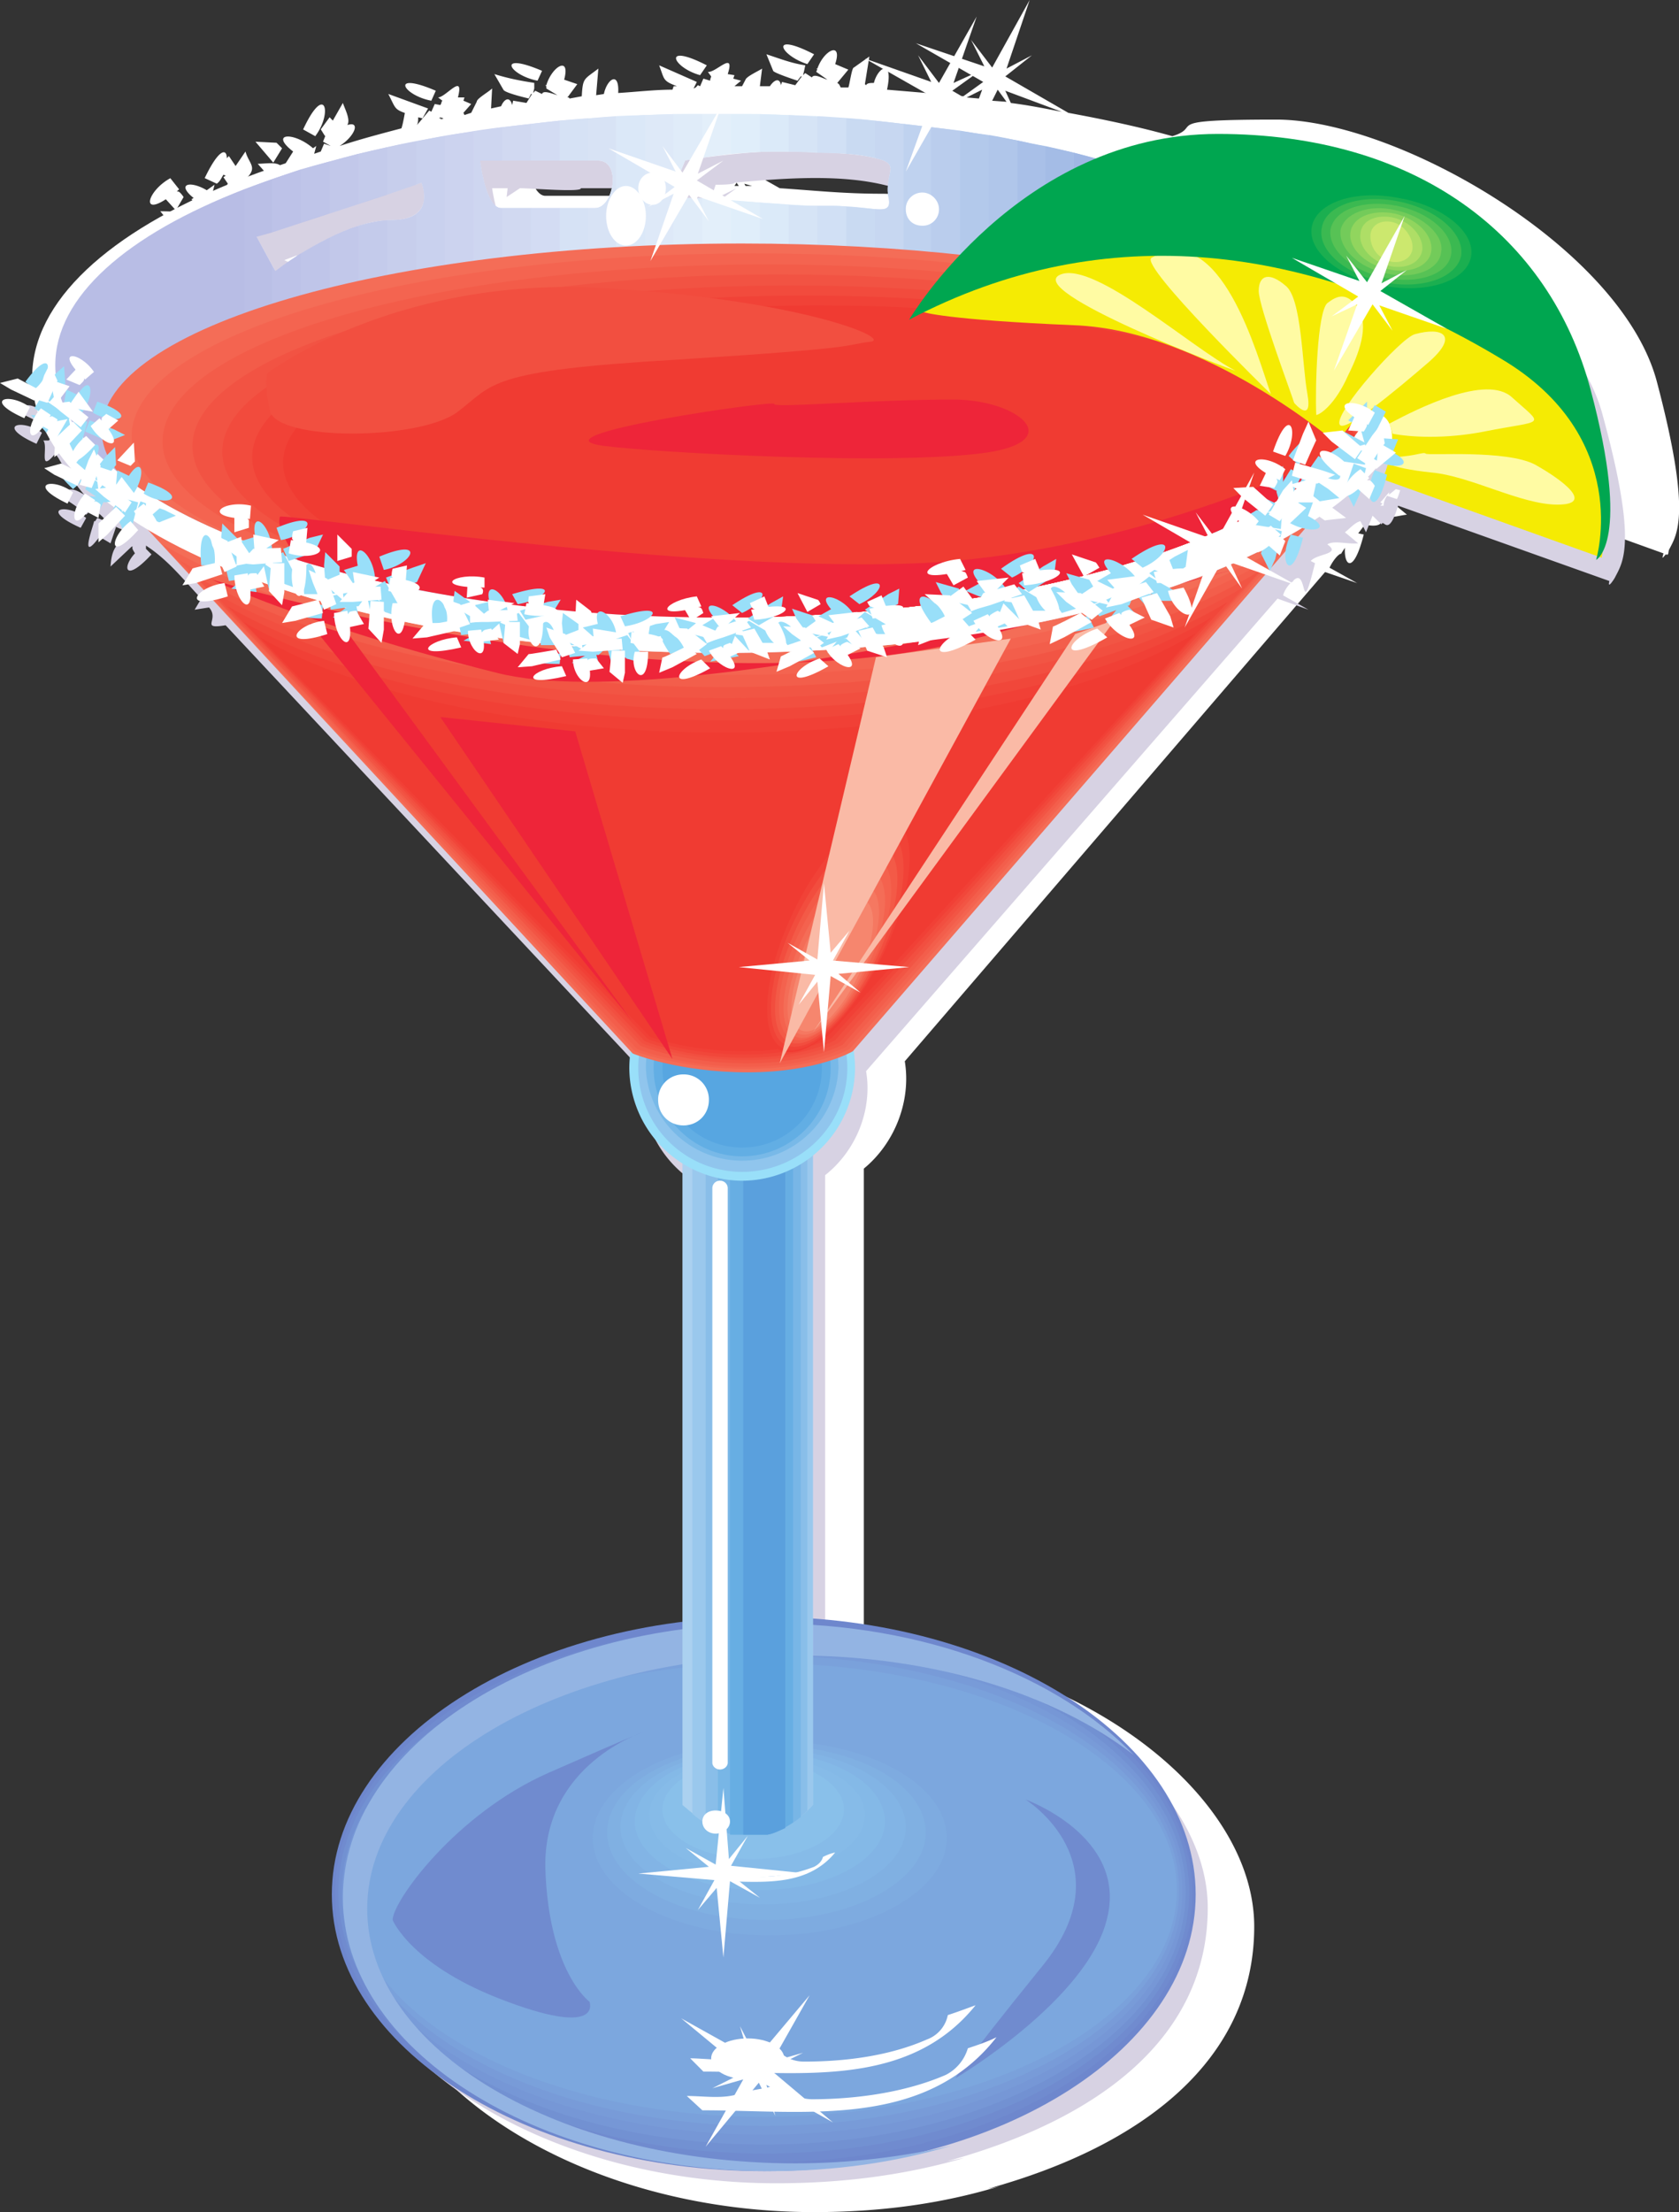 <svg xmlns="http://www.w3.org/2000/svg" width="37.969" height="50"><rect width="100%" height="100%" fill="#333333" stroke="none"/><defs><clipPath id="a"><path d="M0 0h37.969v50H0Zm0 0"/></clipPath></defs><g clip-path="url(#a)"><path fill="#fff" d="M19.535 37.145c4.953.375 8.828 3.425 8.828 6.402 0 3-2.5 4.953-6.027 5.926.125-.024.25-.047.398-.098-1.425.45-2.875.625-4.324.625-5.504 0-9.98-3.102-9.98-6.453 0-3.352 3.476-5.754 8.101-6.328v-10.63a2.621 2.621 0 0 1-1.199-2.577l-9.656-10.48c-.45.1-.45-.075-.223-.227l-.152-.172-.324.047.152-.25c-.402-.45-.777-.899-1.277-1.25l-.024.078.149.148c-.625.676-.676.301-.375-.05-.051-.051-.102-.098-.075-.149l-.5.473c.024-.422 0-.399.301-.672l.074-.153-.152-.097c-.047.023-.047.023-.074 0l-.149.375-.25-.153c-.351.477-.402.028-.101-.351l-.024-.024h.024l.05-.05.274.074c-.098-.047-.297-.125-.223-.223l-.152-.05v-.075l-.074.098-.102.078a3.07 3.07 0 0 0-.672-.477c.348-.101.348-.148.649 0-.102-.125-.2-.25-.301-.375l-.098.102c0-.277-.078-.328-.203-.578L1.75 9.53c-.398.5-.148-.176-.273-.3h.125c0-.028.023-.051.05-.075-.027-.05-.05-.05-.101-.101.05-.075.023-.102.023-.176l-.023.027-.774-.402c.325-.098.325-.149.625 0l-.05-.05c.05-.075.125-.15.175-.2.047-1.324 1.075-2.375 2.075-3.078l-.051-.024c.101-.05.176-.05.277-.125l-.203-.25c.102 0 .426 0 .477.051l.05-.125.075.074.152-.226-.05-.047.05-.027c-.402-.325-.078-.399.297-.176l.176-.125-.051.203.05.047c.075-.024.102-.074.176-.125l.024.027.078-.027-.05-.024.073-.125-.101-.148.05-.027c-.023-.024-.05-.024-.05-.024-.047.074-.074.149-.149.2l-.273-.126c.324-.675.5-.675.5-.449l.047-.05.152.226.223-.328c.078.277.277.351.027.601l-.05.075c.148-.075.324-.125.476-.2l-.176-.199c.176 0 .426-.05.524.05l.125-.026-.024-.024.176-.277c-.55-.426.023-.45.45-.074l.073-.051-.047.176.149-.051.074-.176.152.05-.175-.097.05-.125c-.027-.027-.05-.078-.101-.152l.2-.274.073.075.227-.399c.05.149.176.375.101.5.301-.101.176.25-.175.473.449-.149.925-.274 1.398-.399.027-.074.05-.199.078-.351l.074.027c-.324-.101-.277-.125-.449-.453l.899.328-.125.223-.098-.024c0 .051 0 .125-.027.176l.277-.328.047.027.078-.175.125.023c.023-.023.023-.074.047-.098l-.098-.074c.176 0 .598-.578.45 0h.148l-.024.074.176.075-.176.199.024.05.152-.05.125-.25c0-.074.274-.223.348-.301l-.024.453.227-.05c.074-.176.2-.227.25-.028l.023-.098.301.051.125-.203h-.023l-.051.102s-.55-.125-.574-.2l-.203-.351c.328.101.578.148.902.199V2l-.027.102.05-.051.153.074c.023-.098.25 0 .347.027L12.355 2v-.05l-.023-.024h.023c.125-.426.551-.676.403-.125l.297.101-.223.301c.05 0 .023 0 .05.024l.274-.051c.024-.426.051-.375.375-.625l-.05.601.175-.027c.074-.348.352-.523.324-.023.403-.024.829-.075 1.227-.075l.027-.078h.075c-.329-.125-.278-.148-.403-.472l.852.375-.074.148.05-.023.047-.051.051.023.074-.172.153.047c0-.047.023-.074.023-.097l-.074-.102c.176.027.625-.5.449.05l.152.024-.027.078.176.047-.149.125h.172l.078-.148c.024-.074.301-.2.375-.25l-.05.398h.226c.098-.148.223-.199.25-.023l.024-.074.3.074.149-.2h-.024l-.074.098s-.527-.172-.55-.222l-.153-.375c.3.097.55.199.879.25l-.027.125-.024.097.05-.047.15.098c.05-.098.25.027.35.05l-.25-.175s0-.023.024-.05l-.023-.024h.023c.149-.426.575-.625.403-.102l.297.125-.25.301c.05.027.05.05.078.102h.172c.027-.051.078-.45.125-.45l.351-.25-.101.625.027.024c.023-.051.098-.051.176-.051.097-.375.449-.55.297.152.601.051 1.175.098 1.726.149l.45-.324L20.71.977l1.55.523-.3-.598.477.625L23.285 0l-.523 1.55.574-.3-.602.477 1.426.824c.828.152 1.63.324 2.352.527.726-.226-.375-.375 2.351-.375 2.727 0 7.805 2.899 8.606 5.926.8 3.027.449 3.453.273 3.8-.023.079 0 .126-.074.102-.098.125-.074.074-.05-.023l-4.876-1.754c-.176.55-.328.578-.375.375l-.027.05-.2-.175-.124.379-.149-.278c-.125.051-.25.2-.351.278l.3.25c-.226.023-.425.125-.601-.051l-.098.074c.25.176.047.274-.25.2l-.152.199.125.027c-.227.898-.45.723-.426.3l-.098.15.024-.024c-.102.023-.227.222-.274.324l.625.348-.726-.25-9.504 11.058c.148.899-.227 1.852-.926 2.426zm13.258-26.766c-.027 0-.078-.024-.102-.024l-.175.149.027-.074c-.078.074-.152.152-.227.226l.051.051-.05.047h.074a.806.806 0 0 1 .101-.223l.223.074c.027-.074.05-.125.078-.226zm-30.14.375v-.024l-.028-.023v.023zm-1.329-1.45.125-.25c-.472-.35-1.097-.199-.125.25zm1 1.977.125-.25c-.472-.351-1.097-.199-.125.25zm7.633-8.578.074-.027-.074-.024-.027.024h.05zm11.902-.5.278.024.074-.2zm.578.074.325.024-.2-.274Zm.422.051c.38.047.778.125 1.153.2l-1.278-.477Zm-6.375 1.223.047.078.176-.328c-.2.027-.148.027-.223.25zm.95-.348c0 .047-.352.047-.45.047l-.125.379.602-.3-.629.472.8.453c.727.047 1.427.125 2.302.125.851 0 1.425.297 1.328-.227-.078-.55.3-.726-.278-.875-.722-.199-1.648-.152-2.398-.152-.328 0-.75.027-1.152.078zm-.426 1-.176-.05.027.05zm-.301 0-.05-.074-.048.074zm-.723-2.726c-1.027-.528-.777.05-.152.222Zm2.426-.25c-1.027-.528-.777.023-.152.222Zm-4.527 2.101c.05.098-.074.172-.477 0h-.926l-.324.2.024-.2h-.348s.148 1.098.5 1.098h2.148c.454 0 .63-1.098.102-1.098zM9.855 2.051c-1.05-.45-.75.101-.101.226zm2.403-.45c-1.051-.449-.75.098-.102.223zm-4.93 3.301-.3.102.124.074c-.097.176-.199.3-.273.375l.25.426S8.656 4.727 9.78 4.727c1.098 0 .723-.875.723-.875L7.578 4.8c.074.152-.05.176-.25.101zm-.473-1.976.274.152c.398-.527.226-1.226-.274-.152Zm-.101 2.176h-.05v.05zm-.5-1.875-.477-.024.403.473.199-.324-.125-.125ZM4.027 4.328H4l.05-.05-.198-.25c-.5.273-.676.85-.102.476l.227.25.175-.3c-.05-.075-.101-.126-.125-.126zm26.586 7.652-.074.028zm-.547.852h-.027.027"/></g><path fill="#d7d2e3" d="M18.66 36.945c4.852.348 8.652 3.301 8.652 6.176 0 2.902-2.425 4.777-5.902 5.73l.403-.078c-1.38.403-2.801.575-4.254.575-5.403 0-9.782-2.973-9.782-6.227 0-3.226 3.43-5.55 7.957-6.101V26.738c-.851-.523-1.328-1.527-1.175-2.5L5.102 14.133c-.598.097-.125-.125-.375-.403l-.325.051.149-.25c-.399-.426-.75-.875-1.25-1.199v.074l.125.125c-.598.649-.676.301-.375-.023-.024-.051-.074-.102-.051-.153h-.023l-.477.45c.027-.45.152-.45.352-.774-.075-.074-.149-.074-.227-.125l-.125.375-.25-.148c-.5.672-.098-.352-.125-.352h.027l.047-.074.25.098c-.148-.125-.199-.223-.347-.274v-.05l-.153.152c-.222-.203-.398-.301-.672-.477.325-.101.325-.152.625.024a3.3 3.3 0 0 1-.277-.375l-.098.101c0-.25-.078-.324-.203-.55l-.074-.102c-.398.476-.148-.172-.273-.297h.125l.046-.05c-.046-.126-.046-.153-.074-.302l-.023.024-.75-.375c.3-.098.324-.149.601 0l-.05-.05c.05-.075.125-.15.171-.2.278-7.578 20.915-5.977 24.516-4.977.676-.226-.402-.375 2.273-.375 2.676 0 7.657 2.801 8.43 5.727.801 2.926.453 3.328.278 3.676-.028.05-.176.277-.125.078l-4.778-1.703c-.226.75-.328.277-.375.425l-.203-.199-.148.375-.125-.25c-.125.024-.25.176-.352.25l.3.25c-.25.024-.55-.074-.698.024.324.226-.227.203-.375.375l.097.05c-.347 1.403-.148.028-.5.403h.028c-.102.023-.227.222-.25.324l.574.324-.7-.25-9.304 10.68c.148.875-.227 1.8-.926 2.351zm13.004-25.863-.098-.027-.152.125v-.051c-.074.078-.125.152-.2.226l.052.028-.051.047h.074c0-.075.027-.149.078-.223l.223.074c.027-.05.05-.125.074-.199zm-29.539.348v-.024zm-1.3-1.399.124-.25c-.449-.328-1.074-.176-.125.25Zm1 1.899.124-.223c-.472-.352-1.074-.2-.125.223Zm13.859-7.477.05.074.172-.3c-.199.027-.148.027-.222.226Zm.925-.324c0 .047-.351.047-.425.047l-.125.375.597-.297-.625.45c1.004.573 1.88.573 3.028.573.851 0 1.425.274 1.328-.226-.102-.524.273-.723-.301-.848-1.05-.277-2.352-.176-3.477-.074Zm-.402.973-.176-.051.028.05Zm-.3-.024-.048-.05-.05.05Zm-2.774-.824c.047.098-1.153 0-1.375 0l-.301.2.023-.2h-.351s.152 1.074.476 1.074h2.125c.426 0 .602-1.074.102-1.074zm-6.43 1.523-.273.102.097.047c-.097.176-.175.3-.25.379l.227.422S8.03 5.602 9.105 5.602c1.102 0 .7-.848.7-.848-.551.2-2.778 1.148-3.102 1.023Zm-.55.176-.051.05Zm23.386 6.652-.074.028.074-.028"/><path fill="#6e87cd" d="M17.285 49.074c5.375 0 9.754-2.8 9.754-6.254 0-3.449-4.379-6.277-9.754-6.277-5.379 0-9.781 2.828-9.781 6.277 0 3.453 4.402 6.254 9.781 6.254"/><path fill="#708bcf" d="M17.285 36.719c5.352 0 9.68 2.726 9.68 6.078 0 3.351-4.328 6.078-9.68 6.078-5.355 0-9.707-2.727-9.707-6.078 0-3.352 4.352-6.078 9.707-6.078"/><path fill="#7291d2" d="M17.285 36.895c5.324 0 9.606 2.625 9.606 5.875 0 3.253-4.282 5.906-9.606 5.906-5.328 0-9.633-2.653-9.633-5.906 0-3.25 4.305-5.875 9.633-5.875"/><path fill="#7697d6" d="M17.285 37.07c5.278 0 9.527 2.551 9.527 5.7 0 3.152-4.25 5.703-9.527 5.703-5.277 0-9.555-2.551-9.555-5.703 0-3.149 4.278-5.7 9.555-5.7"/><path fill="#789bd8" d="M17.285 37.242c5.227 0 9.453 2.453 9.453 5.504 0 3.05-4.226 5.504-9.453 5.504-5.254 0-9.48-2.453-9.48-5.504 0-3.05 4.226-5.504 9.48-5.504"/><path fill="#7aa1db" d="M17.285 37.418c5.2 0 9.38 2.375 9.38 5.305 0 2.949-4.18 5.328-9.38 5.328-5.203 0-9.406-2.38-9.406-5.328 0-2.93 4.203-5.305 9.406-5.305"/><path fill="#7ca7de" d="M17.285 47.848c5.153 0 9.328-2.301 9.328-5.125 0-2.828-4.175-5.13-9.328-5.13-5.152 0-9.355 2.302-9.355 5.13 0 2.824 4.203 5.125 9.355 5.125"/><path fill="#708bcf" d="M23.188 40.672s2.3 1.426.375 3.777c-1.903 2.348-1.954 2.524-1.954 2.524s3.004-1.774 3.43-3.625c.45-1.852-1.852-2.676-1.852-2.676"/><path fill="#7ca7de" d="M17.484 44.074c2.403 0 4.375-1.078 4.375-2.402 0-1.328-1.972-2.402-4.375-2.402-2.425 0-4.402 1.074-4.402 2.402 0 1.324 1.977 2.402 4.402 2.402"/><path fill="#7eabe0" d="M17.41 39.344c2.2 0 4 .976 4 2.203 0 1.2-1.8 2.2-4 2.2-2.226 0-4.004-1-4.004-2.2 0-1.227 1.778-2.203 4.004-2.203"/><path fill="#80b0e2" d="M17.332 39.445c2.004 0 3.602.875 3.602 1.977 0 1.074-1.598 1.976-3.602 1.976-2 0-3.602-.902-3.602-1.976 0-1.102 1.602-1.977 3.602-1.977"/><path fill="#82b4e5" d="M17.258 39.52c1.777 0 3.226.8 3.226 1.777 0 .973-1.449 1.75-3.226 1.75-1.774 0-3.227-.777-3.227-1.75 0-.977 1.453-1.777 3.227-1.777"/><path fill="#84b9e7" d="M17.184 39.594c1.574 0 2.828.699 2.828 1.578 0 .848-1.254 1.55-2.828 1.55-1.551 0-2.829-.702-2.829-1.55 0-.879 1.278-1.578 2.829-1.578"/><path fill="#86bbe8" d="M17.11 39.695c1.35 0 2.449.598 2.449 1.325 0 .75-1.098 1.351-2.45 1.351-1.351 0-2.425-.601-2.425-1.351 0-.727 1.074-1.325 2.425-1.325"/><path fill="#89c0ea" d="M17.035 42.02c1.149 0 2.05-.5 2.05-1.125 0-.602-.901-1.125-2.05-1.125-1.129 0-2.055.523-2.055 1.125 0 .625.926 1.125 2.055 1.125"/><path fill="#93b4e3" d="M17.41 36.695c3.5 0 6.528 1.2 8.227 2.973-1.774-1.375-4.528-2.25-7.653-2.25-5.351 0-9.68 2.55-9.68 5.727 0 3.18 4.329 5.753 9.68 5.753 1.25 0 2.426-.148 3.528-.398-1.25.375-2.625.574-4.102.574-5.328 0-9.656-2.777-9.656-6.18 0-3.425 4.328-6.199 9.656-6.199"/><path fill="#abd1f0" d="M16.559 41.469h.8c.352-.098.7-.324 1.024-.672V25.563h-2.95v15.234c.399.348.75.574 1.126.672"/><path fill="#9ac8ed" d="M15.656 25.563h2.727v15.234c-.324.348-.672.574-1.024.672h-.8a2.243 2.243 0 0 1-.903-.473V25.562"/><path fill="#89bee9" d="M15.957 25.563h2.3v15.359c-.273.273-.573.473-.898.547h-.8a2.057 2.057 0 0 1-.602-.274V25.562"/><path fill="#78b6e6" d="M16.234 25.563h1.875V41.07c-.25.2-.5.325-.75.399h-.8a1.5 1.5 0 0 1-.325-.125V25.562"/><path fill="#67aee3" d="M16.508 25.563h1.426v15.632c-.2.125-.375.227-.575.274h-.851V25.562"/><path fill="#5aa0dd" d="M16.809 41.469h.55c.149-.024.274-.098.399-.149V25.562h-.95V41.47"/><path fill="#fff" d="M16.281 26.688a.17.17 0 0 1 .176.175v12.98c0 .075-.074.153-.176.153-.097 0-.172-.078-.172-.152v-12.98a.17.17 0 0 1 .172-.177"/><path fill="#99dff9" d="M16.781 26.688a2.562 2.562 0 0 0 2.555-2.551 2.562 2.562 0 0 0-2.555-2.551 2.562 2.562 0 0 0-2.55 2.55 2.562 2.562 0 0 0 2.55 2.552"/><path fill="#90c5ed" d="M16.781 21.785c1.305 0 2.38 1.05 2.38 2.352 0 1.3-1.075 2.351-2.38 2.351a2.348 2.348 0 0 1-2.347-2.351 2.348 2.348 0 0 1 2.347-2.352"/><path fill="#78b9e8" d="M16.781 21.96a2.18 2.18 0 0 1 2.18 2.177 2.179 2.179 0 0 1-4.355 0c0-1.2.976-2.176 2.175-2.176"/><path fill="#62aee4" d="M16.781 22.137c1.102 0 2.004.898 2.004 2 0 1.101-.902 2-2.004 2-1.097 0-2-.899-2-2 0-1.102.903-2 2-2"/><path fill="#57a6e1" d="M16.781 25.938a1.795 1.795 0 0 0 1.805-1.801c0-1-.8-1.801-1.805-1.801-1 0-1.8.8-1.8 1.8s.8 1.802 1.8 1.802"/><path fill="#fff" d="M15.457 25.438c.324 0 .574-.25.574-.575a.566.566 0 0 0-.574-.578.566.566 0 0 0-.574.578c0 .325.25.575.574.575"/><path fill="#f46d57" d="M14.309 23.813 3.329 11.957c2.773 1.676 7.577 2.8 13.03 2.8 5.602 0 10.504-1.175 13.254-2.925l-10.328 11.93s-.8.476-2.375.476c-1.578 0-2.601-.425-2.601-.425"/><path fill="#f46450" d="M14.355 23.762c-3.55-3.828-7.125-7.63-10.68-11.457 2.727 1.625 7.407 2.703 12.684 2.703 5.453 0 10.203-1.125 12.88-2.828-3.352 3.828-6.676 7.68-10.028 11.53 0 0-.777.45-2.3.45-1.528 0-2.556-.398-2.556-.398"/><path fill="#f35e4b" d="M14.406 23.71A4258.01 4258.01 0 0 0 4.051 12.656c2.629 1.574 7.18 2.602 12.332 2.602 5.277 0 9.879-1.074 12.48-2.727-3.25 3.703-6.476 7.43-9.726 11.13 0 0-.778.452-2.254.452-1.477 0-2.477-.402-2.477-.402"/><path fill="#f25544" d="M14.48 23.637c-3.351-3.528-6.726-7.078-10.078-10.63 2.578 1.524 6.98 2.524 11.98 2.524 5.13 0 9.606-1.05 12.134-2.648-3.176 3.574-6.305 7.152-9.457 10.73 0 0-.75.422-2.176.422-1.45 0-2.403-.398-2.403-.398"/><path fill="#f24f40" d="M14.531 23.586c-3.25-3.402-6.5-6.805-9.754-10.23 2.477 1.476 6.754 2.425 11.606 2.425 4.953 0 9.305-1.023 11.758-2.523-3.051 3.426-6.106 6.851-9.157 10.305 0 0-.726.398-2.125.398-1.402 0-2.328-.375-2.328-.375"/><path fill="#f1473a" d="M14.582 23.535c-3.152-3.273-6.3-6.55-9.43-9.828 2.403 1.398 6.528 2.324 11.23 2.324 4.802 0 9.005-.972 11.384-2.426-2.953 3.301-5.907 6.606-8.88 9.907 0 0-.675.398-2.054.398-1.348 0-2.25-.375-2.25-.375"/><path fill="#f14036" d="M14.656 23.488c-3.05-3.129-6.101-6.281-9.152-9.43 2.324 1.348 6.328 2.223 10.879 2.223 4.652 0 8.707-.922 11.008-2.324a2693.477 2693.477 0 0 1-8.582 9.504s-.676.375-1.977.375c-1.3 0-2.176-.348-2.176-.348"/><path fill="#ee2539" d="M4.8 13.105s10.532 3.153 17.36 1.301l6.828-1.824s-13.457 3.727-17.758 2.625c-4.3-1.074-6.43-2.102-6.43-2.102"/><path fill="#f03b32" d="m14.707 23.438-8.828-9.032c2.25 1.301 6.101 2.153 10.504 2.153 4.504 0 8.43-.903 10.656-2.25l-8.305 9.101s-.648.352-1.925.352c-1.25 0-2.102-.325-2.102-.325"/><path fill="#f03b32" d="M20.086 18.16c.723 0 .824 1.25.2 2.8-.602 1.575-1.7 2.825-2.427 2.825-.726 0-.824-1.25-.199-2.824.625-1.55 1.7-2.8 2.426-2.8"/><path fill="#f14237" d="M19.984 18.46c.7 0 .778 1.177.2 2.626-.575 1.45-1.598 2.652-2.274 2.652-.676 0-.75-1.203-.176-2.652.575-1.45 1.575-2.625 2.25-2.625"/><path fill="#f24d3e" d="M19.91 18.758c.625 0 .7 1.101.176 2.453-.55 1.352-1.477 2.45-2.125 2.45-.629 0-.703-1.099-.176-2.45.55-1.352 1.477-2.453 2.125-2.453"/><path fill="#f35a47" d="M19.809 19.086c.578 0 .652 1 .152 2.25s-1.352 2.25-1.953 2.25c-.574 0-.649-1-.149-2.25.477-1.25 1.352-2.25 1.95-2.25"/><path fill="#f4624e" d="M19.71 19.387c.524 0 .599.922.15 2.074-.45 1.125-1.25 2.05-1.801 2.05-.524 0-.598-.925-.149-2.05.45-1.152 1.25-2.074 1.8-2.074"/><path fill="#f46d57" d="M19.61 19.684c.476 0 .55.851.124 1.902-.398 1.023-1.125 1.875-1.601 1.875-.5 0-.547-.852-.149-1.875.399-1.05 1.125-1.902 1.625-1.902"/><path fill="#f57861" d="M19.512 20.012c.422 0 .5.75.125 1.675-.375.95-1.028 1.7-1.453 1.7-.45 0-.5-.75-.125-1.7.351-.925 1.027-1.675 1.453-1.675"/><path fill="#f6866e" d="M19.41 20.309c.399 0 .45.675.102 1.503-.328.825-.903 1.5-1.278 1.5-.398 0-.449-.675-.125-1.5.325-.828.926-1.503 1.301-1.503"/><path fill="#fff" d="M16.36 2.277c8.628 0 15.632 2.801 15.632 6.254 0 3.426-7.004 6.227-15.633 6.227S.727 11.957.727 8.53c0-3.453 7.003-6.254 15.632-6.254zM10.854 3.63s.125 1.074.477 1.074h2.125c.426 0 .602-1.074.074-1.074h-2.676zM5.801 5.352l.426.777S7.73 4.977 8.828 4.977c1.078 0 .703-.848.703-.848zm9.683-1.723c.047 0-.476.848.047.848.5 0 2.203.175 3.254.175 1.024 0 1.399.274 1.3-.226-.073-.524.302-.723-.276-.848-.575-.152-1.649-.152-2.348-.152-.703 0-2.027.203-1.977.203"/><path fill="#b8bde5" d="M5.527 4.277v7.953C2.875 11.207 1.25 9.805 1.25 8.254c0-1.55 1.625-2.953 4.277-3.977"/><path fill="#b8bde5" d="M4.879 11.957V4.551a16.98 16.98 0 0 1 1.273-.5v1.203l-.351.098.351.652v6.476a31.076 31.076 0 0 1-1.273-.523"/><path fill="#babfe6" d="M5.527 12.23V4.277c.399-.148.825-.3 1.278-.449v1.2L5.8 5.351l.426.777s.226-.176.578-.402v6.953a27.98 27.98 0 0 1-1.278-.45"/><path fill="#bdc2e8" d="M6.152 12.48V6.004l.075.125s.55-.426 1.226-.75v7.476c-.45-.097-.875-.25-1.3-.375zm0-7.226V4.05c.426-.149.852-.274 1.301-.399v1.176l-1.3.426"/><path fill="#bfc5e9" d="M6.805 12.68V5.727c.375-.223.824-.473 1.3-.625v7.93c-.453-.102-.875-.227-1.3-.352zm0-7.653V3.828c.425-.125.847-.226 1.3-.351v1.125l-1.3.425"/><path fill="#c2c8ea" d="M7.453 12.855V5.38c.426-.203.902-.375 1.3-.402v8.203c-.448-.098-.874-.2-1.3-.325zm0-8.027V3.652c.426-.125.852-.226 1.3-.324v1.074l-1.3.426"/><path fill="#c4cbeb" d="M8.105 13.031v-7.93c.25-.074.5-.124.723-.124.277 0 .453-.051.578-.125v8.48c-.453-.102-.875-.2-1.3-.3Zm0-8.43V3.478c.426-.102.848-.2 1.301-.274v.973l-1.3.426"/><path fill="#c7ceec" d="M8.754 13.18V4.977h.074c1.078 0 .703-.848.703-.848l-.777.273V3.328c.426-.101.851-.176 1.3-.25V13.43a19.557 19.557 0 0 1-1.3-.25"/><path fill="#c9d1ee" d="M9.406 13.332v-8.48c.324-.25.125-.723.125-.723l-.125.047v-.973a10.63 10.63 0 0 1 1.301-.226v10.578c-.453-.075-.875-.149-1.3-.223"/><path fill="#ccd3ef" d="M10.055 13.43V3.078c.425-.078.851-.152 1.3-.203v.754h-.5s.125 1.074.477 1.074h.023v8.93a18.999 18.999 0 0 1-1.3-.203"/><path fill="#ced6f0" d="M10.707 13.555V2.977a20.63 20.63 0 0 1 1.3-.176v.828h-1.151s.125 1.074.477 1.074h.676v9.004a157.2 157.2 0 0 1-1.301-.152"/><path fill="#d1d9f1" d="M11.355 13.633v-8.93h1.301v9.078c-.449-.05-.875-.101-1.3-.148zm0-10.004v-.754c.426-.047.852-.098 1.301-.148v.902h-1.3"/><path fill="#d3dcf3" d="M12.008 13.707V4.703h1.297v9.129a21.8 21.8 0 0 1-1.297-.125zm0-10.078V2.8c.422-.051.847-.098 1.297-.125v.953h-1.297"/><path fill="#d6e2f5" d="M12.656 13.781V4.703h.801c.426 0 .602-1.074.074-1.074h-.875v-.902c.426-.024.852-.075 1.278-.102v11.258c-.426-.028-.852-.051-1.278-.102"/><path fill="#d8e3f5" d="M13.305 13.832V4.703h.152c.426 0 .602-1.074.074-1.074h-.226v-.953c.425-.024.851-.051 1.277-.074v11.304c-.426 0-.852-.023-1.277-.074"/><path fill="#dbe8f8" d="M13.934 13.883V2.625c.421-.023.875-.023 1.3-.047V13.93c-.425 0-.879-.024-1.3-.047"/><path fill="#dee9f8" d="M14.582 13.906V2.602c.426-.024.875-.024 1.3-.024v.973c-.25.05-.425.078-.398.078.047 0-.476.848.047.848h.352v9.48c-.426-.027-.875-.027-1.301-.05"/><path fill="#e0ecf9" d="M15.234 13.93V2.578h1.297v.899c-.574.074-1.097.152-1.047.152.047 0-.476.848.047.848.176 0 .551.027 1 .05v9.43h-.273c-.352 0-.676-.027-1.024-.027"/><path fill="#e3effa" d="M15.883 13.957v-9.48c.351.027.8.074 1.3.101v9.352c-.3 0-.624.027-.925.027h-.375zm0-10.406v-.973h1.301v.848c-.426.027-.95.074-1.301.125"/><path fill="#e0eefa" d="M16.531 13.957v-9.43c.403.024.852.075 1.305.102v9.277c-.426.024-.852.024-1.305.051zm0-10.48v-.899c.453 0 .88 0 1.305.024v.824h-.375c-.254 0-.602.027-.93.05"/><path fill="#dbeaf9" d="M17.184 13.93V4.578c.449.024.902.074 1.3.074v9.23c-.425.024-.875.048-1.3.048zm0-10.504v-.848c.425.024.875.024 1.3.047v.828c-.375-.027-.726-.027-1.023-.027h-.277"/><path fill="#d6e4f6" d="M17.836 13.906V4.63c.324.023.648.023.95.023.124 0 .226 0 .35.024v9.156c-.425.05-.878.074-1.3.074zm0-10.48v-.824c.422.023.875.05 1.3.074v.8c-.425-.023-.902-.05-1.3-.05"/><path fill="#d1e0f5" d="M18.484 13.883v-9.23h.301c.45 0 .774.05 1 .074v9.054c-.426.051-.875.074-1.3.102zm0-10.43v-.828c.426.027.875.05 1.301.102v.824c-.324-.074-.824-.098-1.3-.098"/><path fill="#c9daf2" d="M19.137 13.832V4.676c.773.027 1.047.203.949-.25-.074-.524.3-.723-.277-.848a3.957 3.957 0 0 0-.672-.101v-.801c.422.027.875.074 1.297.125v10.93c-.422.05-.875.074-1.297.101"/><path fill="#c7d7f1" d="M19.785 13.781V4.727c.274.027.375-.024.3-.301-.073-.524.302-.723-.276-.848l-.024-.027v-.824l1.274.148v10.781a17.91 17.91 0 0 1-1.274.125"/><path fill="#bfd2ef" d="M20.434 13.73V2.8c.425.052.851.102 1.277.153v10.602c-.426.078-.852.125-1.277.175"/><path fill="#bacded" d="M21.059 13.656V2.875c.453.05.878.125 1.3.176v10.406c-.422.074-.847.125-1.3.2"/><path fill="#b3c9eb" d="M21.71 13.555V2.953c.45.074.876.149 1.302.223v10.156c-.426.074-.852.148-1.301.223"/><path fill="#b0c6ea" d="M22.36 13.457V3.051c.453.074.85.176 1.277.25v9.906c-.426.098-.825.176-1.278.25"/><path fill="#a9c0e8" d="M23.012 13.332V3.176c.425.101.851.176 1.273.277v9.602c-.422.101-.847.203-1.273.277"/><path fill="#a4bce6" d="M23.637 13.207V3.301c.449.101.875.199 1.3.328v9.254a21.28 21.28 0 0 1-1.3.324"/><path fill="#9fb7e4" d="M24.285 13.055V3.453c.453.125.88.223 1.305.348v8.906c-.426.125-.852.25-1.305.348"/><path fill="#9bb4e3" d="M24.938 12.883V3.629c.449.125.875.25 1.3.398v8.48c-.425.126-.851.25-1.3.376"/><path fill="#93aee0" d="M25.59 12.707V3.801c.45.152.875.3 1.3.453v8.004c-.425.148-.85.297-1.3.449"/><path fill="#8fabdf" d="M26.238 12.508v-8.48c.45.148.875.324 1.301.5v7.48c-.426.172-.852.324-1.3.5"/><path fill="#8aa8de" d="M26.89 12.258V4.254c.45.172.9.375 1.274.574v6.879c-.375.2-.824.375-1.273.55"/><path fill="#86a3db" d="M27.54 12.008v-7.48c.448.199.901.425 1.276.648v6.18c-.375.226-.828.425-1.277.652"/><path fill="#7fa0da" d="M28.164 11.707V4.828c.5.223.926.5 1.3.774v5.328c-.374.277-.8.527-1.3.777"/><path fill="#7a9dd9" d="M28.816 11.355v-6.18c.524.302.95.602 1.297.954v4.277a7.013 7.013 0 0 1-1.297.95"/><path fill="#7599d7" d="M29.465 10.93V5.602c.574.402 1 .828 1.3 1.277v2.777c-.3.45-.726.875-1.3 1.274"/><path fill="#6b92d3" d="M30.113 10.406V6.13c.727.648 1.102 1.375 1.102 2.125s-.375 1.476-1.102 2.152"/><path fill="#6b92d3" d="M30.766 9.656V6.88c.3.426.449.898.449 1.375 0 .476-.149.95-.45 1.402"/><path fill="#f46d57" d="M31.066 9.105c-1.05-2.05-7.078-3.601-14.285-3.601-7.976 0-14.48 1.898-14.48 4.226 0 .325.125.649.375.95 1.75 1.402 4.93 2.476 8.855 2.976 1.551.176 3.2.274 4.953.301 7.403-.05 13.532-2.152 14.582-4.852"/><path fill="#f46450" d="M17.059 5.727c7.078 0 12.957 1.55 13.933 3.527-1.254 2.676-7.406 4.703-14.734 4.703h-.2c-7.304-.152-13.081-1.95-13.081-4.102 0-2.277 6.304-4.128 14.082-4.128"/><path fill="#f35c49" d="M17.36 5.977c6.902 0 12.628 1.5 13.554 3.453-1.426 2.578-7.453 4.527-14.656 4.527h-.301C9.055 13.73 3.676 12.031 3.676 9.98c0-2.226 6.129-4.003 13.683-4.003"/><path fill="#f25343" d="M17.66 6.203c6.727 0 12.281 1.477 13.156 3.375-1.578 2.504-7.503 4.379-14.558 4.379h-.274c-6.554-.25-11.632-1.875-11.632-3.875 0-2.129 5.953-3.879 13.308-3.879"/><path fill="#f24b3d" d="M17.934 6.453c6.527 0 11.957 1.426 12.78 3.25-1.675 2.453-7.526 4.254-14.456 4.254h-.176c-6.25-.277-11.055-1.852-11.055-3.75 0-2.078 5.778-3.754 12.907-3.754"/><path fill="#f14237" d="M18.234 6.68c6.328 0 11.582 1.375 12.407 3.175-1.825 2.352-7.555 4.102-14.383 4.102h-.051c-5.953-.3-10.504-1.8-10.504-3.625 0-2.027 5.629-3.652 12.531-3.652"/><path fill="#f03b32" d="M30.54 9.98c-.825-1.726-5.927-3.078-12.005-3.078-6.68 0-12.133 1.602-12.133 3.555 0 1.75 4.305 3.2 9.93 3.5 6.68-.027 12.281-1.7 14.207-3.977"/><path fill="#ee2539" d="M6.328 11.68c0-.098 10.281 1.425 15.235 1 4.449-.399 8.128-2.176 8.777-2.5-2.074 2.203-7.578 3.777-14.082 3.777-3.625 0-6.93-.5-9.528-1.3-.527-.802-.402-.9-.402-.977"/><path fill="#fabaa6" d="m19.809 14.855-2.176 9.18 5.226-9.601zm0 0"/><path fill="#ee2539" d="m13.008 16.531 2.199 7.407-5.25-7.731zm0 0"/><path fill="#fabaa6" d="m24.313 14.332-5.93 9.004 6.832-9.328zm0 0"/><path fill="#ee2539" d="m7.902 14.355 6.38 8.707-7.278-8.98Zm0 0"/><path fill="#fff" d="M14.156 5.55c.25 0 .45-.296.45-.671 0-.352-.2-.676-.45-.676s-.449.324-.449.676c0 .375.2.672.45.672"/><path fill="#fff" d="M14.758 4.629c.176 0 .3-.176.3-.375 0-.203-.124-.352-.3-.352s-.324.149-.324.352c0 .2.148.375.324.375m6.102.473a.367.367 0 0 0 .374-.375c0-.2-.175-.375-.375-.375a.37.37 0 0 0-.375.375c0 .226.153.375.375.375M18.633 19.96l.152 1.575.426-.5-.375.676 1.723.148-1.598.153.5.425-.676-.375-.152 1.723-.149-1.597-.425.523.375-.676-1.727-.176 1.602-.148-.5-.402.675.378.149-1.726M16.36 40.418l.124 1.602.426-.524-.379.676 1.727.176-1.602.125.528.422-.676-.375-.149 1.726-.152-1.574-.426.5.375-.676-1.722-.148 1.597-.153-.523-.425.676.375.175-1.727m1.95 4.68-.848 1.5.7-.2-.75.375 1.425 1.2-1.504-.848.203.7-.375-.75-1.203 1.448.852-1.523-.7.2.75-.376-1.453-1.203 1.528.852-.2-.676.375.726 1.2-1.425"/><path fill="#fff" d="m16.309 2.402-.528 1.524.578-.297-.601.45 1.5.874-1.524-.527.297.578-.449-.602-.875 1.5.527-1.523-.578.297.602-.45-1.5-.874 1.523.527-.3-.578.453.601.875-1.5M22.086.375l-.523 1.5.597-.273-.625.449 1.5.875-1.5-.524.278.575-.454-.625-.875 1.527.551-1.527-.601.3.625-.476-1.5-.852 1.5.528-.297-.602.472.625.852-1.5m6.277 10.305-.523 1.527.601-.3-.628.476 1.503.847-1.503-.523.277.598-.45-.625-.85 1.504.523-1.504-.598.277.625-.45-1.5-.874 1.5.523-.3-.574.476.625.847-1.527"/><path fill="#99dff9" d="M19.836 14.332h.5l-.227-.176-.55-.324-.2.176.477.324m-2.629.199h.504l-.227-.176-.55-.324-.227.176s.55.352.5.324m1.953-.125.149-.324-.297.102-.602.25.176.199s.648-.25.574-.227m-2.629.199.125-.324-.297.102-.601.25.176.199s.675-.25.597-.227m2.679-1.125.224.176c.601-.273.703-.8-.223-.176m-2.652.2.222.175c.602-.273.703-.8-.222-.175m1.25.902.3-.102c-.175-.472-.875-.699-.3.102m-2.653.199.328-.097c-.203-.5-.902-.727-.328.097m3.828-.801.051-.347-.527.297.328.152c.074-.05.125-.074.148-.102m-2.652.204.05-.352-.5.3.302.126c.097-.028.148-.051.148-.074m3.977-.528.027-.351-.25.125-.527.351.226.176s.574-.352.524-.3m-2.649.175.05-.352-.276.153-.524.347.25.153s.574-.328.5-.301m.7.074-.45-.148.098.222.328.454.297-.102s-.297-.477-.274-.426m-2.625.176-.476-.125.101.227.325.449.3-.102s-.3-.5-.25-.449"/><path fill="#99dff9" d="m19.035 14.008.25-.153c-.3-.449-1.05-.55-.25.153m-2.652.176.273-.125c-.324-.454-1.074-.579-.273.125m2.077.671-.124-.222c-.703.074-1.078.55.125.222m1.249-.648-.476-.074.352.398.25-.222c-.05-.051-.102-.102-.125-.102m-2.629.199-.5-.074.352.375.25-.2c-.051-.05-.075-.1-.102-.1m1.878.05-.25.3.626-.124-.2-.2c-.1 0-.175 0-.175.024m-2.652.199-.25.301.648-.125-.223-.227c-.078.028-.152.028-.175.051"/><path fill="#fff" d="m15.531 14.207-.5-.023.227.199.5.347.226-.171s-.5-.403-.453-.352m2.679-.023-.5-.028.2.176.5.352.223-.153s-.5-.398-.422-.347m-1.977-.028-.203.352.328-.102.625-.222-.152-.204s-.676.227-.598.176m2.653-.023-.203.324.328-.074.648-.227-.176-.199-.597.176m-2.828.972-.2-.199c-.625.227-.777.75.2.2m2.675-.047-.199-.176c-.652.222-.8.75.2.176m-1.125-.977-.325.102c.125.472.8.75.324-.102m2.653-.023-.328.074c.125.5.8.75.328-.074m-3.902.546-.102.352.55-.25-.3-.176c-.074.028-.149.051-.149.074m2.653-.023-.102.352.55-.278-.3-.148a.392.392 0 0 0-.148.074m-.528-1.027-.449-.149.223.426.3-.176c-.023-.05-.05-.101-.074-.101m-1.449.203.426.172-.176-.45-.328.153c.027.047.027.097.078.125m-1.203-.028-.45-.125.25.426.274-.176c-.023-.05-.023-.097-.074-.125m3.852-.023.425.176-.175-.426-.325.148c.028.051.051.102.075.102m-4.704 1.148-.074.352.301-.125.55-.3-.226-.177s-.597.301-.55.25"/><path fill="#fff" d="m17.66 14.832-.101.352.3-.125.551-.301-.2-.2s-.624.325-.55.274m-.703-.102.453.176-.078-.222-.273-.477-.301.074s.226.5.199.45m2.653-.024.449.148-.075-.222-.25-.45-.324.075s.227.5.2.449m-3.301-.102-.278.102c.25.477 1.004.652.278-.102m2.651-.046-.276.125c.25.472 1 .625.277-.125m-1.977-.778.075.227c.726-.028 1.175-.477-.075-.227m-1.124-.074-.102-.227c-.7.075-1.102.551.101.227m3.801.051.074.222c.7-.05 1.153-.472-.074-.222m-4.004.574.477.125-.324-.426-.25.2c.023.05.074.101.097.101m2.653-.023.476.097-.3-.398-.274.199c.047.05.074.102.098.102m-1.875-.176.3-.278-.652.075.176.226c.101 0 .176 0 .176-.023m2.652-.028.3-.273-.652.074.176.227c.102 0 .176 0 .176-.028"/><path fill="#99dff9" d="M26.29 13.582h.573l-.25-.2-.625-.35-.25.198s.625.403.551.352m-2.976.223h.574l-.274-.2-.578-.347-.25.199s.602.398.528.348m2.227-.125.148-.375-.325.101-.699.301.2.223s.75-.274.675-.25m-2.953.226.148-.375-.347.102-.676.297.2.226s.75-.273.675-.25m3.004-1.273.25.199c.672-.3.773-.902-.25-.2m-2.953.223.25.2c.648-.297.75-.922-.25-.2m1.375 1 .324-.097c-.2-.551-.973-.801-.324.097m-2.953.227.328-.102c-.203-.55-1-.8-.328.102m4.254-.875.074-.402-.574.328.351.172c.098-.047.149-.075.149-.098m-2.953.199.078-.375-.602.324.375.153c.074-.028.148-.078.148-.102m4.454-.601.05-.375-.3.152-.575.375.25.2s.653-.376.574-.352"/><path fill="#99dff9" d="m23.836 13.031.05-.398-.3.172-.55.375.226.203s.648-.403.574-.352m.801.074-.524-.148.125.25.348.5.328-.125s-.328-.55-.277-.477m-2.949.2-.528-.149.125.25.352.5.324-.101s-.324-.547-.273-.5m3.699-.098.3-.152c-.375-.5-1.226-.649-.3.152m-2.977.223.324-.149c-.375-.523-1.222-.648-.324.149m2.328.754-.125-.254c-.8.078-1.25.601.125.254m1.426-.727-.55-.102.398.45.277-.25c-.05-.047-.102-.098-.125-.098m-2.976.199-.551-.074.425.426.25-.227c-.074-.05-.101-.101-.125-.125m2.103.074-.278.352.726-.152-.25-.25c-.101.027-.175.027-.199.05m-2.953.227-.273.324.722-.125-.25-.25c-.098.024-.176.024-.2.051"/><path fill="#fff" d="m21.484 13.457-.574-.027.227.203.574.398.273-.176s-.574-.449-.5-.398m2.954-.051-.551-.023.226.222.575.403.25-.203s-.551-.45-.5-.399m-2.204 0-.199.375.352-.101.726-.25-.175-.223s-.778.223-.704.2m2.981-.052-.203.375.351-.074.727-.273-.176-.227s-.777.25-.7.2m-3.151 1.101-.227-.227c-.727.278-.902.852.227.227m2.977-.051-.227-.199c-.727.25-.903.852.226.2m-1.277-1.102-.352.101c.125.551.903.852.352-.101m3.004-.024-.352.074c.125.575.875.875.352-.074m-4.379.625-.102.375.625-.273-.347-.203a.814.814 0 0 0-.176.101m2.976-.051-.101.403.625-.301-.348-.176c-.102.024-.152.051-.176.074m-.601-1.148-.524-.176.274.5.351-.199c-.05-.074-.074-.125-.101-.125m-1.649.223.5.203-.203-.5-.347.148c.023.074.05.149.05.149m-1.3 0-.528-.172.278.472.324-.175c-.028-.075-.051-.125-.075-.125m4.301-.047.5.199-.199-.5-.375.176c.024.074.05.125.074.125m-5.253 1.301-.098.398.324-.125.625-.375-.25-.2s-.676.348-.602.302"/><path fill="#fff" d="m23.813 14.156-.075.403.324-.153.625-.347-.25-.204s-.675.352-.625.301m-.749-.097.472.171-.074-.25-.3-.523-.325.074s.277.574.226.528m2.978-.051.5.176-.075-.254-.3-.524-.353.102s.25.574.227.5m-3.703-.125-.324.148c.3.528 1.101.7.324-.148m2.977-.028-.325.125c.301.528 1.125.727.325-.125m-2.2-.898.047.273c.828-.05 1.328-.55-.047-.273m-1.277-.074-.125-.25c-.777.074-1.227.597.125.25m4.254.047.074.25c.8-.024 1.324-.524-.074-.25m-4.504.675.55.125-.35-.472-.302.222c.051.075.079.125.102.125m2.977-.05.55.125-.351-.45-.301.2c.05.078.078.125.102.125m-2.079-.172.328-.328-.726.078.2.273c.1 0 .175-.023.198-.023m2.981-.051.324-.324-.75.097.223.25c.101 0 .175 0 .203-.023"/><path fill="#99dff9" d="m14.156 14.883.45.125-.098-.227-.324-.426-.301.102s.324.477.273.426m-2.449-.5.45.125-.102-.227-.325-.426-.273.102s.3.477.25.426m1.824.426.301-.278h-.324l-.676.102.05.222s.723-.074.65-.046m-2.45-.528.3-.273-.327.023-.676.074.05.25s.727-.074.653-.074m2.949-.351.102.226c.676-.097 1.023-.574-.102-.226m-2.449-.5.125.226c.648-.101 1.023-.574-.125-.226m.648 1.152h.325c.078-.5-.422-.875-.325 0m-2.449-.5h.324c.075-.5-.425-.875-.324 0m3.774.273.254-.324-.63.153.227.199c.074 0 .149-.028.149-.028m-2.426-.523.226-.3-.625.148.227.203a.294.294 0 0 0 .172-.051"/><path fill="#99dff9" d="m14.934 14.383.199-.324-.301.046-.625.204.102.222s.699-.176.625-.148m-2.454-.5.2-.328-.297.05-.625.2.125.203s.672-.153.597-.125m.602.222-.352-.25-.023.227.05.5h.325v-.477m-2.453-.5-.348-.25-.027.227.05.5h.325v-.477m2.976.75.329-.046c-.079-.504-.676-.801-.329.046m-2.449-.5.324-.05c-.074-.5-.675-.797-.324.05m1.5 1.153.024-.227c-.672-.125-1.25.227-.024.227m1.449-.278-.398-.171.125.449.324-.153a.191.191 0 0 0-.05-.125m-2.426-.5-.399-.171.102.449.324-.153c0-.046-.027-.097-.027-.125m1.625.551-.375.2.625.078-.075-.278c-.074 0-.148-.023-.175 0m-2.45-.5-.375.2.625.078-.074-.278c-.074 0-.152-.023-.176 0"/><path fill="#fff" d="m10.406 13.656-.426-.148.075.222.277.477.297-.102s-.25-.5-.223-.449m2.375.676-.426-.148.075.222.277.45.3-.098s-.25-.5-.226-.426m-1.75-.527-.324.254h.324l.676-.028-.027-.25s-.723.024-.649.024m2.375.652-.324.25.324.023.676-.046-.023-.25s-.727.023-.653.023m-2.976.176-.098-.227c-.676.051-1.078.5.098.227m2.375.648-.098-.222c-.676.046-1.074.5.098.222m-.524-1.199h-.3c-.149.477.3.898.3 0m2.375.648h-.3c-.149.477.3.903.3 0m-3.726-.472-.274.273.625-.074-.176-.25c-.101.023-.148.023-.175.05m2.375.649-.25.301.601-.102-.176-.222c-.097 0-.148 0-.175.023m.05-1.101-.324-.25-.023.453.347-.078c.028-.047.028-.098 0-.125m-1.398-.172.3.25.075-.453-.375.05c0 .075-.027.125 0 .153m-1.051-.328-.324-.25-.027.453.351-.078c.024-.047.024-.098 0-.125m3.426.976.3.278.075-.477-.375.074c0 .051-.023.102 0 .125m-4.75-.148-.254.3.328-.027.649-.148-.098-.227s-.703.125-.625.102"/><path fill="#fff" d="m11.957 14.781-.25.301.324-.023.649-.153-.098-.222s-.7.125-.625.097m-.574-.25.324.25.05-.222v-.5h-.327s-.047.523-.047.472m2.398.653.301.25.05-.227v-.5h-.3s-.05.523-.05.477m-2.903-.954-.297.028c0 .5.547.847.297-.028m2.402.653-.324.023c0 .5.574.852.324-.023m-1.375-1.25-.05.25c.652.148 1.277-.153.05-.25m-.949-.352v-.226c-.652-.125-1.25.226 0 .226m3.324 1-.023.25c.648.153 1.25-.148.023-.25m-3.851-.476.375.226-.075-.449-.324.098c0 .078 0 .125.024.125m2.375.675.375.204-.075-.454-.324.125c0 .051 0 .102.024.125m-1.575-.648.403-.2-.602-.077.024.25c.101.027.152.05.175.027m2.375.648.426-.171-.625-.102.024.25c.101.023.152.05.175.023"/><path fill="#99dff9" d="m8.703 13.832.426.148-.098-.273-.328-.574-.25.148s.277.625.25.551m-2.324-.652.426.152-.102-.277-.3-.575-.274.153.25.547m1.726.527.274-.375-.3.023-.65.125.051.301s.7-.101.625-.074m-2.328-.652.278-.375-.301.027-.652.125.074.3s.676-.1.601-.077m2.801-.473.102.3c.648-.124.976-.75-.102-.3m-2.324-.652.098.277c.652-.102.976-.727-.098-.277m.625 1.5h.3c.075-.649-.402-1.149-.3 0m-2.329-.649h.302c.074-.648-.399-1.148-.301 0m3.578.324.226-.398-.578.176.203.297c.075-.024.149-.047.149-.075m-2.301-.648.2-.402-.575.175.2.301a.396.396 0 0 0 .175-.074m3.602.699.199-.426-.3.102-.599.223.125.3s.649-.222.575-.199"/><path fill="#99dff9" d="m7.105 12.508.2-.426-.301.074-.602.25.125.274s.653-.223.578-.172m.575.297-.325-.325-.027.301.05.649.302-.024v-.601m-2.328-.649-.325-.324-.023.3.047.65.3-.024v-.602m2.829.977.3-.078c-.05-.625-.652-1.024-.3.078m-2.328-.653.3-.074c-.05-.648-.625-1.023-.3.074m1.425 1.5.028-.3c-.625-.149-1.203.277-.028.3m1.379-.347-.375-.25.125.574.297-.152c-.023-.098-.023-.149-.047-.172m-2.328-.653-.375-.25.125.575.3-.172a.224.224 0 0 0-.05-.153m1.574.7-.375.277.602.074-.074-.351c-.075 0-.125-.024-.153 0m-2.324-.649-.351.274.574.078-.047-.352c-.102 0-.152-.023-.176 0"/><path fill="#fff" d="m5.152 12.23-.425-.199.074.301.277.598.274-.125s-.25-.649-.2-.575m2.25.852-.422-.2.098.298.25.601.277-.125s-.226-.648-.203-.574m-1.675-.676-.301.324.3.028.653-.051-.027-.324s-.7.023-.625.023m2.253.852-.3.347h.3l.649-.05-.024-.297s-.703.023-.625 0m-2.828.222-.074-.3c-.652.078-1.027.652.074.3m2.25.852-.074-.3c-.648.073-1.023.652.074.3m-.472-1.551-.301-.023c-.152.648.3 1.199.3.023m2.251.852h-.301c-.149.625.3 1.176.3 0m-3.55-.653-.25.403.598-.125-.176-.301c-.098 0-.149 0-.172.023m2.273.852-.25.398.578-.125-.175-.3a.542.542 0 0 0-.153.027m.051-1.426-.324-.324v.598l.324-.098v-.176m-1.348-.226.297.351.051-.601-.324.078c-.024.074-.024.148-.024.172m-.976-.422L5.3 11.43v.601l.328-.101v-.172m3.227 1.273.301.352.047-.602-.324.074c-.024.075-.024.153-.024.176m-4.503-.176-.227.375.3-.05.602-.2-.074-.273s-.676.148-.601.148m2.253.852-.226.375.3-.05.626-.177-.102-.3s-.676.175-.598.152m-.527-.352.3.325.052-.297v-.653h-.301s-.05.7-.05.625m2.249.852.3.324.052-.3v-.626l-.301-.023s-.05.7-.05.625"/><path fill="#fff" d="m5.602 12.957-.301.05c0 .65.55 1.098.3-.05m2.254.848-.3.05c0 .653.55 1.102.3-.05m-1.277-1.598-.05.3c.624.2 1.202-.175.05-.3m-.926-.477.024-.3c-.625-.149-1.2.277-.024.3m3.176 1.325-.047.3c.625.2 1.2-.175.047-.3m-3.676-.625.375.277-.074-.574-.324.125a.687.687 0 0 1 .023.172m2.278.851.347.301-.074-.602-.3.125c0 .102 0 .153.027.176m-1.504-.824.379-.25-.578-.125.027.348c.098.027.148.027.172.027m2.254.848.398-.25-.598-.125.051.351a.462.462 0 0 0 .149.024"/><path fill="#99dff9" d="m2.703 11.805.172.375.102-.25.148-.575-.273-.074s-.176.602-.149.524M1.55 9.98l.177.375.097-.273.153-.55-.278-.079s-.172.602-.148.527m.824 1.375.402-.05-.226-.176-.477-.324-.148.25s.5.351.449.3M1.227 9.531l.398-.078-.223-.148-.476-.325-.149.25s.5.348.45.301m2.125 1.375-.102.25c.5.324 1.102.102.102-.25M2.2 9.078l-.098.25c.5.3 1.101.102.097-.25m-.472 1.379.199.172c.449-.375.426-1-.2-.172M.574 8.629l.203.176c.45-.375.422-1.028-.203-.176m2.176 2.375.375-.149-.473-.226-.027.328c.05.023.102.047.125.047M1.602 9.18l.375-.149-.477-.226-.05.3c.077.051.124.075.152.075m2 2.625.375-.149-.25-.125-.551-.199-.098.25s.574.25.524.223"/><path fill="#99dff9" d="m2.45 9.98.378-.148-.254-.129-.547-.2-.101.25.523.227m.176.524-.023-.399-.2.2-.351.449.226.176s.399-.473.348-.426M1.477 8.68l-.028-.403-.199.176-.348.477.223.148s.402-.45.352-.398m1.273 2.375.25.125c.352-.473.203-1.075-.25-.125M1.602 9.203l.25.125c.347-.45.199-1.074-.25-.125m.05 1.852.2-.176c-.325-.473-.95-.524-.2.176m1.125.601-.074-.398-.277.472.3.051c.024-.05.075-.101.051-.125M1.625 9.832l-.074-.402-.274.476.297.051c.028-.05.078-.102.051-.125m.625 1.398-.398-.023.347.398.153-.273c-.051-.05-.075-.102-.102-.102M1.102 9.406.699 9.38l.352.402.148-.277c-.05-.05-.074-.098-.097-.098"/><path fill="#fff" d="m1.3 8.605-.175-.375L1 8.48l-.176.551.25.074.227-.5m.976 1.926-.152-.375-.125.25-.2.551.274.074s.227-.55.203-.5m-.703-1.453-.398.05.199.177.45.351L2 9.43s-.473-.375-.426-.352m1 1.926-.422.05.2.176.476.352.149-.227s-.477-.375-.403-.351M.55 9.453l.126-.25c-.477-.348-1.078-.172-.125.25m.976 1.93.125-.254c-.453-.348-1.078-.2-.125.254m.625-1.328-.203-.2c-.472.352-.5.977.203.2m.973 1.925-.172-.199c-.476.352-.527.977.172.2M1.176 9.406l-.399.125.45.25.074-.3a.96.96 0 0 0-.125-.075m.976 1.926-.402.125.477.25.05-.3c-.05-.052-.101-.075-.125-.075m.898-.902-.023-.426-.375.402.301.125c.047-.05.098-.101.098-.101M2.3 9.453l-.023.402.399-.351-.274-.149c-.05.051-.101.075-.101.098m-.399-.875-.027-.398-.375.398.3.125c.052-.047.102-.098.102-.125M3.3 11.383l-.023.398.399-.351-.274-.149c-.074.024-.101.074-.101.102M.402 8.555 0 8.656l.25.149.527.25.098-.25s-.523-.274-.473-.25"/><path fill="#fff" d="M1.375 10.48 1 10.582l.227.148.523.25.125-.25s-.55-.3-.5-.25m-.125-.574-.023.426.222-.176.403-.426-.2-.199s-.453.426-.402.375m.977 1.926v.426l.199-.176.402-.426-.203-.199s-.45.426-.398.375M1.148 9.379.926 9.23c-.399.426-.301 1.051.222.149m1.004 1.926-.226-.149c-.399.426-.301 1.051.226.149m.098-1.852-.2.176c.302.5.903.601.2-.176m-.324-.875.199-.172c-.324-.476-.95-.527-.2.172m1.325 2.805-.223.172c.301.5.926.601.223-.172M1.176 8.754l.074.402.324-.426-.297-.101c-.05.05-.101.101-.101.125m1 1.926.05.402.325-.426-.301-.101c-.05.05-.074.101-.074.125m-.5-1.45.426.075-.325-.45-.175.25c.023.075.05.125.074.125m1 1.926.402.051-.328-.426-.176.25c.051.074.078.125.102.125"/><path fill="#f24f40" d="M6.055 8.43s2.824-2.153 7.453-1.926c4.601.25 6.754 1.176 6.152 1.223-.625.078-.05.128-4.351.402-4.305.25-4.13.55-4.954 1.176-.851.652-4.101.675-4.253-.024-.149-.703-.047-.851-.047-.851"/><path fill="#ee2539" d="M17.508 9.129c.05-.098-5.676.726-3.824.953 1.171.148 6.5.45 8.629.148 1.824-.273.699-1.199-.75-1.199-1.926 0-4.102.2-4.055.098"/><path fill="#fff" d="M16.707 47.324c.3-.101.625-.101.926-.226a.96.96 0 0 0 .726.351c.977 0 2.102-.148 3.028-.55a.988.988 0 0 0 .5-.602c.222-.074.449-.149.648-.25-1.625 2.078-4.324 1.652-6.652 1.652l-.352-.324c.375 0 .828.074 1.176-.05"/><path fill="#fff" d="M16.684 46.5c.273-.102.55-.102.851-.227.149.2.375.325.649.325.925 0 1.925-.125 2.777-.5a.74.74 0 0 0 .473-.551c.226-.074.425-.149.628-.223-1.527 1.899-4.003 1.5-6.156 1.5-.097-.101-.199-.199-.297-.3.325 0 .75.074 1.075-.024m-.153-4.129c.125-.05.25-.05.38-.101a.338.338 0 0 0 .273.152 3.38 3.38 0 0 0 1.226-.227c.098-.05.176-.125.2-.222.1-.051.175-.078.277-.102-.676.824-1.754.649-2.68.649l-.148-.125c.148 0 .347.027.472-.024"/><path fill="#fff" d="M16.91 47c.45 0 .824-.203.824-.477 0-.25-.375-.449-.824-.449-.453 0-.828.2-.828.45 0 .273.375.476.828.476m-.726-5.555c.175 0 .324-.125.324-.273 0-.152-.149-.25-.324-.25-.176 0-.301.098-.301.25 0 .148.125.273.3.273"/><path fill="#f5eb03" d="m36.219 12.605-4.953-1.773s.5-1.152-.024-1.453c-.5-.274-1.004.652-1.004.652s-3-2.578-5.953-2.68c-2.926-.124-3.398-.296-3.398-.296s.773-.801 2.226-1.453c1.774-.75 4.403-1.375 5.852-1.375 2.652 0 5.254 1.152 6.078 3.125.8 1.953 1.277 3.054 1.277 3.93 0 .85-.101 1.323-.101 1.323"/><path fill="#fffba3" d="M23.988 6.203c.774-.3 2.977 1.676 3.95 2.176-.047 0-4.852-1.824-3.95-2.176m4.75 2.703s-2.976-2.902-2.699-3.078c1.574-.902 2.402 2.25 2.7 3.078m.527.199c-.051-.175-.801-2.175-.801-2.527 0-.375.25-.426.601-.125.375.274.375 1.777.5 2.453.125.7-.3.2-.3.2m.5.273c-.028-.598.023-2.324.25-2.527.222-.172.425-.25.675.078.25.347.125.898-.203 1.55-.297.676-.648.899-.722.899m2.226-1.824c.625-.176 1.024.023.297.648-.7.602-1.95 1.652-2 1.375-.074-.297 1.375-1.926 1.703-2.023m-.578 2.023c.652-.348 2.203-1.125 2.777-.598.75.676.75.5-.625.774-.898.176-1.675.125-2.074.05-.027-.074-.027-.148-.078-.226m.828.676c.047.05 1.824-.098 2.477.25.625.351 1.351.902.5.902-.828 0-1.977-.652-2.852-.726-.476-.051-.828-.125-.976-.2 0-.05.023-.101.023-.125.027 0 .078-.023.125-.023.5-.027.652-.125.703-.078"/><path fill="#00a650" d="M20.559 7.227s2.476-4.2 6.98-4.2c4.5 0 7.504 2.301 8.43 5.778.926 3.453.125 3.851.125 3.851s.851-2.777-2.153-4.55c-4.25-2.555-8.93-3.227-13.382-.88"/><path fill="#99dff9" d="m28.414 11.531-.375.227.273.097.653.102.023-.3s-.648-.15-.574-.126m1.902-1.449-.375.25.274.074.652.098.047-.297s-.676-.125-.598-.125m-1.453 1.023.125.45.176-.25.277-.575-.25-.125s-.351.575-.328.5m1.903-1.425.125.449.175-.274.274-.55-.25-.149s-.348.598-.324.524m-1.301 2.476-.274-.074c-.3.574 0 1.2.274.074m1.902-1.426-.277-.101c-.3.578 0 1.226.277.101m-1.551-.425-.175.25c.449.449 1.148.375.175-.25m-.5 1.203.172.398.203-.55h-.328c-.047.074-.074.124-.047.152m1.899-1.453.176.425.226-.55-.351-.024c-.051.074-.075.125-.051.149m-2.699 2.453.199.398.125-.273.148-.625-.273-.078s-.227.652-.2.578m1.899-1.453.2.402.128-.277.149-.598-.278-.102s-.222.649-.199.575m-.574.277.45-.074-.25-.203-.524-.348-.153.25s.528.398.477.375"/><path fill="#99dff9" d="m29.266 11.531-.125.274c.55.328 1.199.125.125-.274m1.898-1.449-.125.273c.55.352 1.203.125.125-.273m-2.024.223.223.199c.5-.399.477-1.098-.222-.2m-.551 1.301.426-.148-.528-.25-.047.324c.075.051.125.074.149.074m1.898-1.449.426-.125-.523-.277-.051.351c.074.051.125.075.148.051m-1.472.824v-.449l-.426.426.3.148c.075-.05.126-.101.126-.125m1.898-1.449v-.453l-.426.426.328.152c.051-.05.098-.101.098-.125"/><path fill="#fff" d="m29.79 10.93.401-.2-.3-.101-.602-.172-.074.297s.625.203.574.176m1.527-.899-.074-.453-.203.254-.348.523.274.176s.375-.574.351-.5m-2.026 1.274-.075-.45-.2.227-.324.55.25.15s.375-.552.348-.477m-.499-1.098.276.098c.325-.551.098-1.2-.277-.098m1.501.547.198-.223c-.422-.5-1.097-.476-.199.223m-1.999 1.254.175-.227c-.402-.476-1.102-.476-.176.227m2.625-2.403-.172-.425-.254.55.352.024c.05-.074.074-.125.074-.149m-2.024 1.274-.152-.422-.25.523.328.051c.047-.074.075-.125.075-.152m1.097.879.453-.051-.476-.352-.125.325c.074.05.125.101.148.078m.977-.903-.45.024.45.402.125-.3c-.05-.075-.098-.126-.125-.126m-2.024 1.278-.453.023.453.399.125-.325c-.05-.05-.101-.097-.125-.097m.825-2.176-.176-.426-.125.274-.227.601.278.098s.273-.625.25-.547m.597-.227-.449.051.2.2.527.398.175-.25s-.5-.426-.453-.399m-2.023 1.274-.45.027.223.227.5.398.176-.25s-.5-.449-.45-.402"/><path fill="#fff" d="m30.941 9.605.149-.277c-.5-.398-1.176-.223-.149.277m-2 1.25.125-.25c-.5-.398-1.175-.226-.125.25m2.024-.05-.2-.2c-.527.352-.574 1.051.2.2m-2 1.277-.227-.2c-.523.348-.574 1.048.227.2m.648-1.25-.449.125.527.3.075-.35c-.075-.052-.125-.075-.153-.075m1.551-.676-.047.45.45-.376-.301-.175c-.051.05-.102.074-.102.101M29.14 11.43l-.027.453.426-.403-.273-.175c-.075.05-.125.101-.125.125"/><path fill="#00a650" d="M31.664 4.379c1.102.2 1.93.875 1.805 1.473-.102.601-1.102.925-2.203.703-1.125-.203-1.926-.88-1.825-1.477.125-.601 1.098-.926 2.223-.7"/><path fill="#1baf50" d="M31.64 4.477c1 .175 1.727.777 1.626 1.324-.098.55-1 .851-2 .652-.977-.176-1.7-.777-1.602-1.324.102-.55.977-.852 1.977-.652"/><path fill="#3bb951" d="M31.617 4.55c.875.177 1.5.727 1.426 1.227-.102.5-.879.778-1.754.602-.875-.176-1.5-.727-1.398-1.227.074-.5.851-.773 1.726-.601"/><path fill="#57c255" d="M31.59 4.652c.75.149 1.3.649 1.226 1.102-.074.45-.75.676-1.5.523-.75-.148-1.3-.648-1.226-1.101.101-.45.75-.672 1.5-.524"/><path fill="#73cb5a" d="M31.566 4.754c.625.125 1.102.574 1.024.95-.047.398-.625.624-1.25.472-.625-.125-1.074-.574-1.024-.973.075-.375.625-.601 1.25-.45"/><path fill="#91d55e" d="M31.54 4.828c.526.125.874.5.827.848-.05.351-.5.527-1 .402-.5-.101-.879-.476-.828-.824.05-.352.5-.527 1-.426"/><path fill="#aede66" d="M31.54 4.926c.374.101.651.426.624.726-.047.301-.398.45-.773.352-.375-.102-.676-.426-.625-.727.023-.3.375-.449.773-.351"/><path fill="#cce86e" d="M31.516 5.027c.25.075.449.352.425.602-.027.223-.277.348-.527.273a.583.583 0 0 1-.422-.601c.024-.223.25-.348.524-.274"/><path fill="#fff" d="m31.766 4.879-.524 1.523.574-.3-.601.476 1.5.852-1.524-.528.301.575-.453-.598-.875 1.5.527-1.5-.578.273.602-.449-1.5-.875 1.527.524-.3-.575.472.602.852-1.5"/><path fill="#708bcf" d="M8.879 43.398c0-.425 1.426-2.402 3.527-3.328 2.102-.925 2.153-.925 2.153-.925s-2.278.726-2.227 3.078c.074 2.351 1 3.023 1 3.023s.3.8-1.852 0c-2.175-.797-2.601-1.848-2.601-1.848"/></svg>
